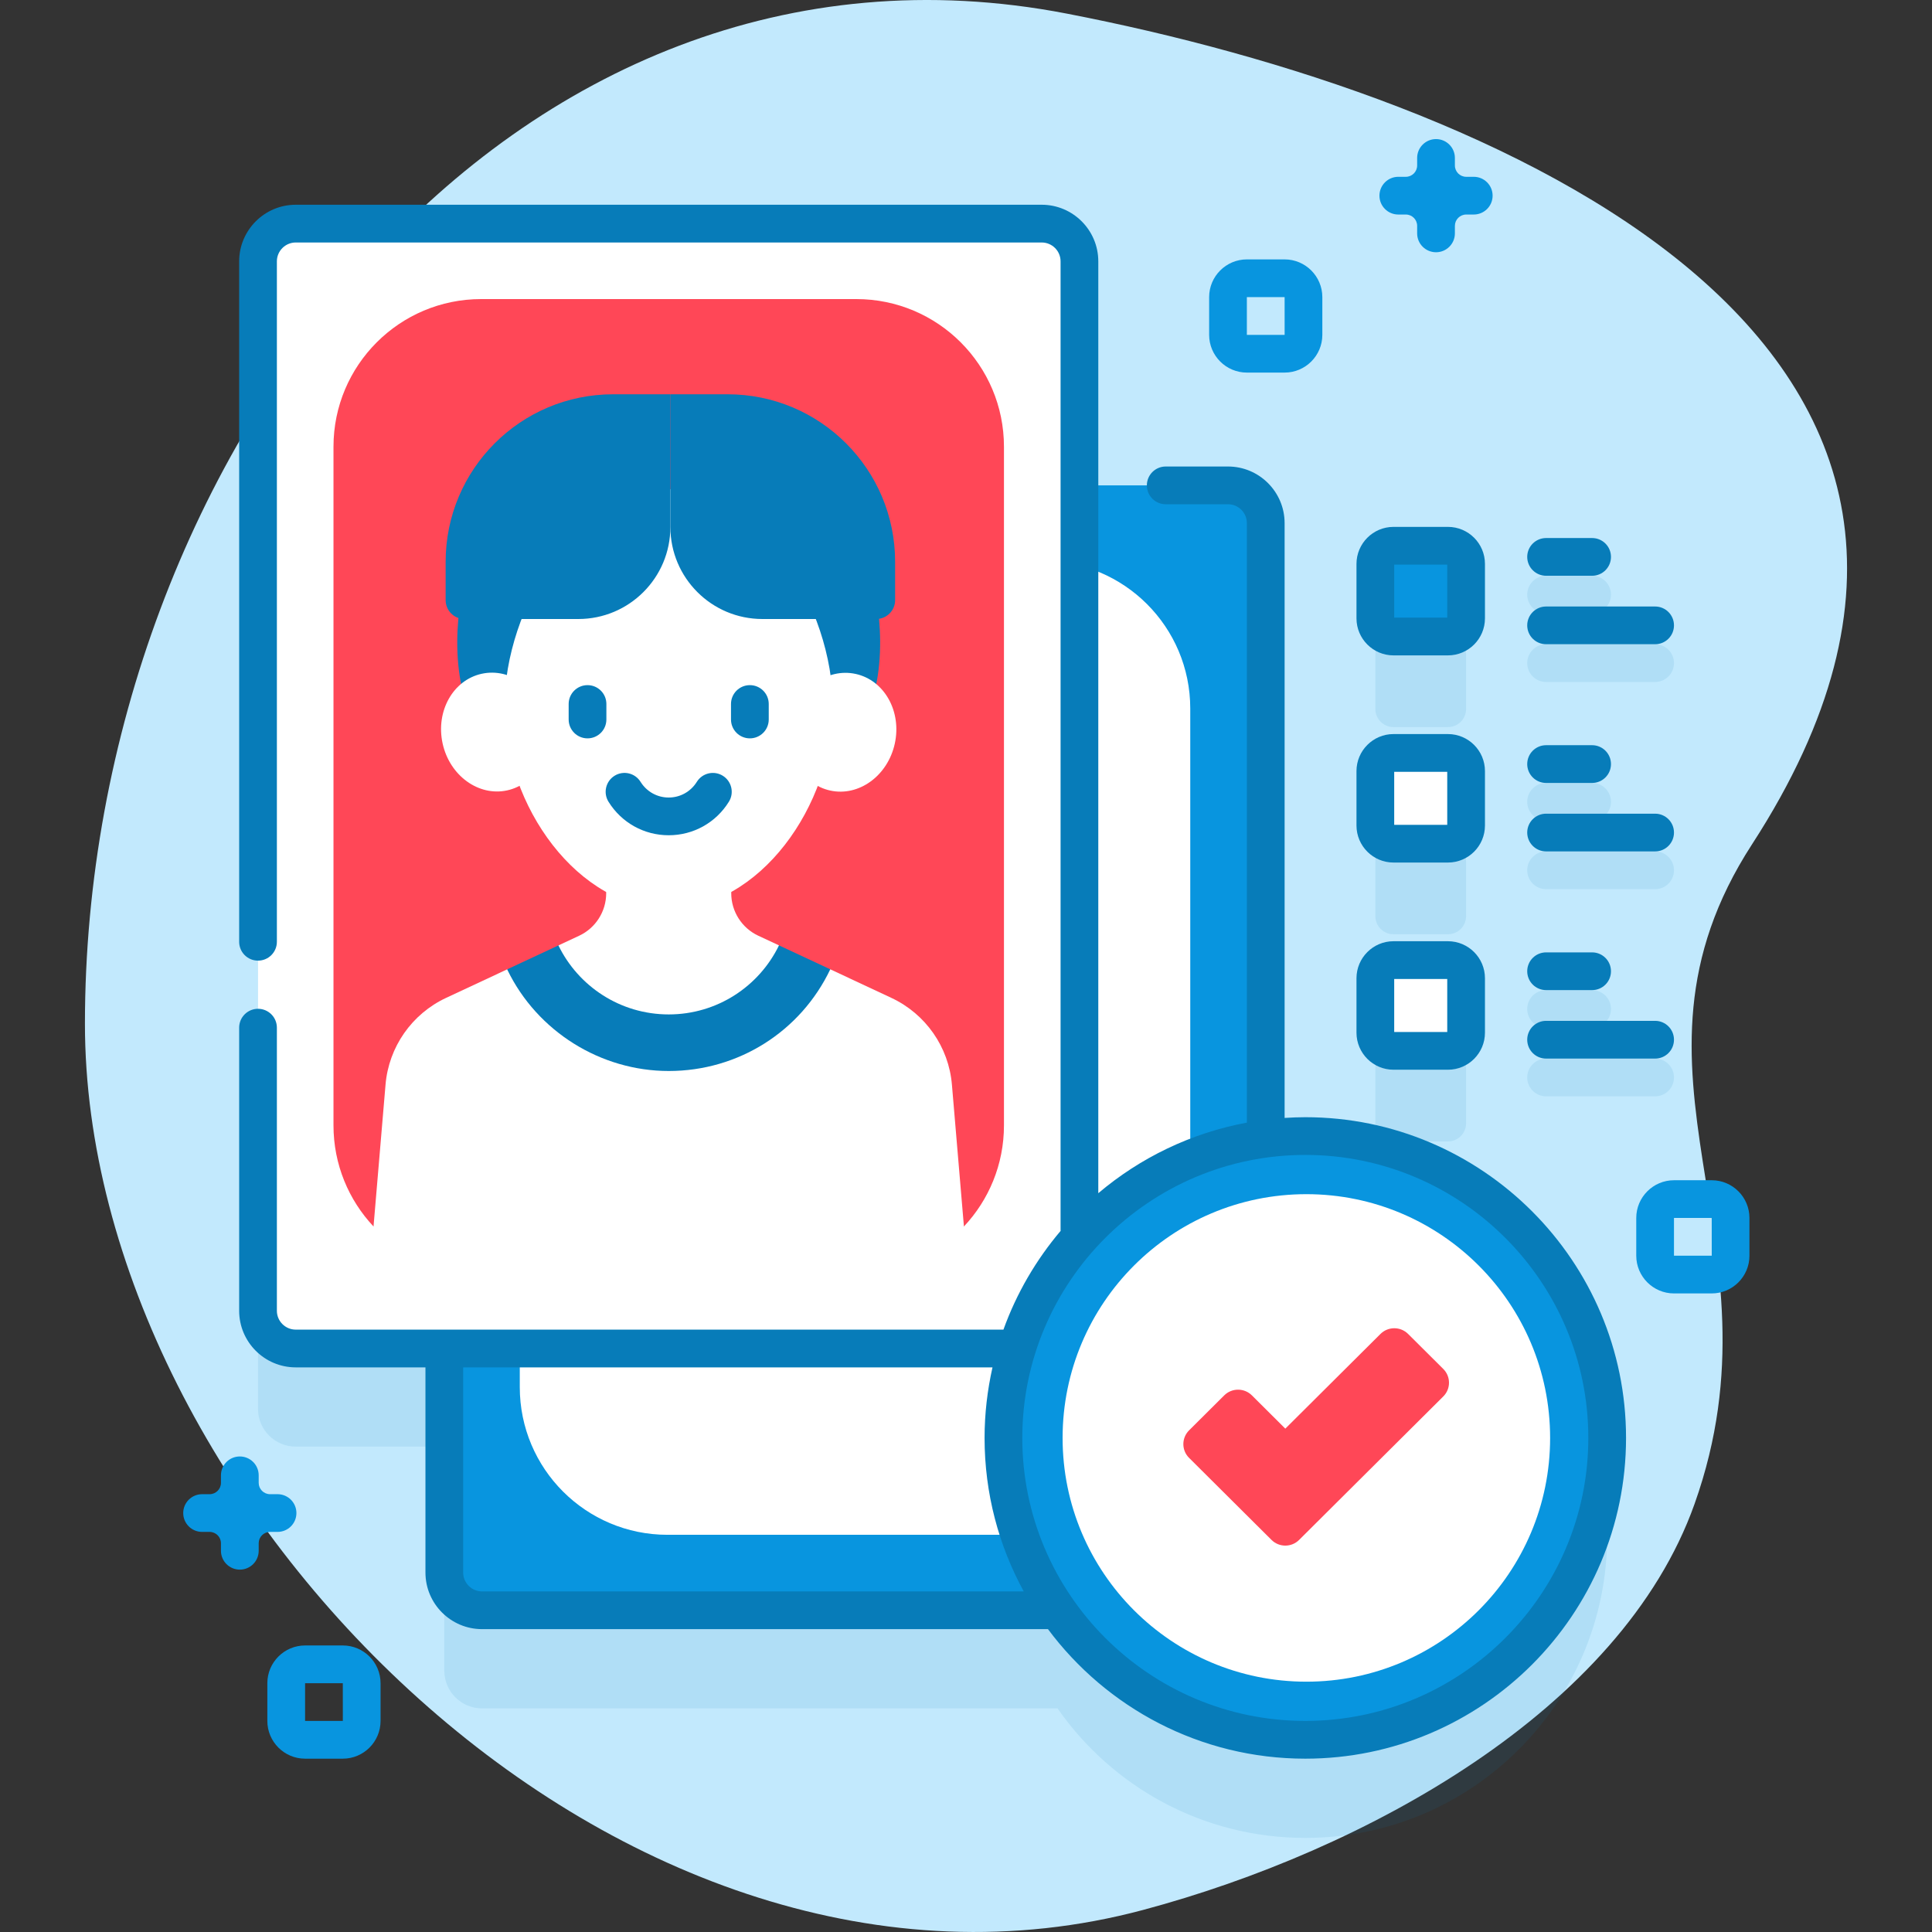 <svg width="80" height="80" viewBox="0 0 80 80" fill="none" xmlns="http://www.w3.org/2000/svg">
<rect x="0" y="0" width="80" height="80" fill="#333333" stroke="none"/>
<g clip-path="url(#clip0_345_268)">
<path d="M72.549 34.959C86.085 14.076 61.744 3.959 44.171 0.563C21.19 -3.878 3.517 18.682 3.517 42.394C3.517 62.261 25.799 84.85 47.34 79.085C56.51 76.631 67.124 70.834 70.168 62.274C74.062 51.322 66.379 44.477 72.549 34.959Z" fill="#C2E9FD"/>
<g opacity="0.1">
<path d="M54.05 51.104C53.494 51.104 52.948 51.144 52.411 51.215V25.724C52.411 24.861 51.712 24.161 50.849 24.161H44.697V14.884C44.697 14.021 43.998 13.322 43.135 13.322H12.246C11.383 13.322 10.684 14.021 10.684 14.884V58.339C10.684 59.202 11.383 59.901 12.246 59.901H18.398V69.178C18.398 70.041 19.098 70.74 19.961 70.74H43.79C46.048 73.982 49.8 76.104 54.05 76.104C60.954 76.104 66.55 70.508 66.55 63.604C66.55 56.701 60.954 51.104 54.05 51.104Z" fill="#077CB9"/>
<path d="M59.956 26.349H57.702C57.287 26.349 56.95 26.685 56.95 27.1V29.355C56.95 29.77 57.287 30.107 57.702 30.107H59.956C60.371 30.107 60.708 29.77 60.708 29.355V27.1C60.708 26.685 60.371 26.349 59.956 26.349Z" fill="#077CB9"/>
<path d="M64.02 25.404H65.926C66.358 25.404 66.707 25.054 66.707 24.623C66.707 24.191 66.358 23.841 65.926 23.841H64.02C63.588 23.841 63.239 24.191 63.239 24.623C63.239 25.054 63.589 25.404 64.02 25.404Z" fill="#077CB9"/>
<path d="M64.02 28.239H68.535C68.966 28.239 69.316 27.889 69.316 27.458C69.316 27.026 68.966 26.676 68.535 26.676H64.02C63.588 26.676 63.239 27.026 63.239 27.458C63.239 27.889 63.589 28.239 64.02 28.239Z" fill="#077CB9"/>
<path d="M59.956 34.927H57.702C57.287 34.927 56.95 35.264 56.95 35.679V37.934C56.95 38.349 57.287 38.685 57.702 38.685H59.956C60.371 38.685 60.708 38.349 60.708 37.934V35.679C60.708 35.264 60.371 34.927 59.956 34.927Z" fill="#077CB9"/>
<path d="M64.02 33.982H65.926C66.358 33.982 66.707 33.633 66.707 33.201C66.707 32.77 66.358 32.42 65.926 32.42H64.02C63.588 32.42 63.239 32.77 63.239 33.201C63.239 33.633 63.589 33.982 64.02 33.982Z" fill="#077CB9"/>
<path d="M68.535 35.255H64.02C63.589 35.255 63.239 35.605 63.239 36.036C63.239 36.468 63.589 36.818 64.02 36.818H68.535C68.967 36.818 69.316 36.468 69.316 36.036C69.316 35.605 68.967 35.255 68.535 35.255Z" fill="#077CB9"/>
<path d="M59.956 43.506H57.702C57.287 43.506 56.95 43.843 56.95 44.258V46.512C56.95 46.927 57.287 47.264 57.702 47.264H59.956C60.371 47.264 60.708 46.927 60.708 46.512V44.258C60.708 43.843 60.371 43.506 59.956 43.506Z" fill="#077CB9"/>
<path d="M64.02 42.561H65.926C66.358 42.561 66.707 42.212 66.707 41.78C66.707 41.348 66.358 40.999 65.926 40.999H64.02C63.588 40.999 63.239 41.348 63.239 41.78C63.239 42.212 63.589 42.561 64.02 42.561Z" fill="#077CB9"/>
<path d="M68.535 43.834H64.02C63.589 43.834 63.239 44.183 63.239 44.615C63.239 45.046 63.589 45.396 64.02 45.396H68.535C68.967 45.396 69.316 45.046 69.316 44.615C69.316 44.183 68.967 43.834 68.535 43.834Z" fill="#077CB9"/>
</g>
<path d="M50.849 66.678H19.961C19.098 66.678 18.398 65.979 18.398 65.116V21.661C18.398 20.798 19.098 20.099 19.961 20.099H50.849C51.712 20.099 52.411 20.798 52.411 21.661V65.116C52.411 65.978 51.712 66.678 50.849 66.678Z" fill="#0895DF"/>
<path d="M21.523 57.439V29.338C21.523 25.961 24.261 23.224 27.638 23.224H43.172C46.549 23.224 49.286 25.961 49.286 29.338V57.439C49.286 60.816 46.549 63.553 43.172 63.553H27.638C24.261 63.553 21.523 60.816 21.523 57.439Z" fill="white"/>
<path d="M43.135 55.839H12.246C11.383 55.839 10.684 55.139 10.684 54.276V10.822C10.684 9.959 11.383 9.26 12.246 9.26H43.135C43.998 9.26 44.697 9.959 44.697 10.822V54.276C44.697 55.139 43.998 55.839 43.135 55.839Z" fill="white"/>
<path d="M41.572 18.498V46.6C41.572 48.219 40.942 49.692 39.914 50.786H15.467C14.439 49.692 13.809 48.219 13.809 46.6V18.498C13.809 15.122 16.547 12.384 19.924 12.384H35.458C38.834 12.384 41.572 15.122 41.572 18.498Z" fill="#FF4757"/>
<path d="M56.95 25.605V23.35C56.95 22.935 57.287 22.599 57.702 22.599H59.956C60.371 22.599 60.708 22.935 60.708 23.35V25.605C60.708 26.02 60.371 26.357 59.956 26.357H57.702C57.287 26.357 56.95 26.02 56.95 25.605Z" fill="#0895DF"/>
<path d="M56.95 34.184V31.929C56.95 31.514 57.287 31.177 57.702 31.177H59.956C60.371 31.177 60.708 31.514 60.708 31.929V34.184C60.708 34.599 60.371 34.935 59.956 34.935H57.702C57.287 34.935 56.95 34.599 56.95 34.184Z" fill="white"/>
<path d="M56.95 42.762V40.508C56.95 40.093 57.287 39.756 57.702 39.756H59.956C60.371 39.756 60.708 40.092 60.708 40.508V42.762C60.708 43.177 60.371 43.514 59.956 43.514H57.702C57.287 43.514 56.95 43.177 56.95 42.762Z" fill="white"/>
<path d="M19.148 24.45C18.941 25.474 18.367 29.265 20.722 31.335H24.497V24.45H19.148Z" fill="#077CB9"/>
<path d="M36.23 24.45C36.438 25.474 37.012 29.265 34.656 31.335H30.881V24.45H36.23Z" fill="#077CB9"/>
<path d="M37.052 30.789C37.343 29.455 36.617 28.165 35.431 27.906C34.245 27.647 33.048 28.519 32.757 29.852C32.466 31.186 33.192 32.477 34.378 32.735C35.564 32.994 36.761 32.123 37.052 30.789Z" fill="white"/>
<path d="M21.001 32.728C22.187 32.469 22.913 31.179 22.622 29.845C22.331 28.512 21.134 27.64 19.948 27.899C18.762 28.157 18.036 29.448 18.327 30.782C18.617 32.115 19.815 32.987 21.001 32.728Z" fill="white"/>
<path d="M39.914 50.786C38.798 51.973 37.216 52.714 35.458 52.714H19.924C18.166 52.714 16.583 51.973 15.467 50.786L15.964 44.914C16.095 43.355 17.053 41.983 18.472 41.32L21 40.139C21.016 40.172 34.177 40.137 34.378 40.137H34.38L36.909 41.32C38.328 41.983 39.286 43.355 39.417 44.914L39.914 50.786Z" fill="white"/>
<path d="M34.38 40.137C33.153 42.711 30.575 44.348 27.691 44.348C24.87 44.348 22.25 42.709 21.016 40.172L21 40.139L23.123 39.147L32.255 39.145H32.256L34.38 40.137Z" fill="#077CB9"/>
<path d="M32.256 39.146C31.434 40.84 29.698 42.005 27.691 42.005C25.683 42.005 23.947 40.84 23.123 39.148L23.983 38.746C24.664 38.427 25.101 37.741 25.101 36.988V34.918H30.279V36.988C30.279 37.741 30.717 38.427 31.398 38.746L32.256 39.146Z" fill="white"/>
<path d="M34.488 29.255C34.488 33.365 31.444 37.634 27.689 37.634C23.934 37.634 20.89 33.364 20.89 29.255C20.89 25.145 23.934 20.256 27.689 20.256C31.444 20.256 34.488 25.145 34.488 29.255Z" fill="white"/>
<path d="M27.689 34.586C26.67 34.586 25.738 34.068 25.197 33.199C24.969 32.833 25.081 32.351 25.447 32.123C25.814 31.894 26.295 32.007 26.523 32.373C26.777 32.781 27.213 33.024 27.689 33.024C28.165 33.024 28.601 32.781 28.855 32.373C29.083 32.007 29.565 31.895 29.931 32.123C30.297 32.351 30.41 32.833 30.181 33.199C29.641 34.068 28.709 34.586 27.689 34.586Z" fill="#077CB9"/>
<path d="M24.328 30.574C23.897 30.574 23.547 30.224 23.547 29.793V29.151C23.547 28.719 23.897 28.37 24.328 28.37C24.76 28.37 25.109 28.719 25.109 29.151V29.793C25.109 30.224 24.76 30.574 24.328 30.574Z" fill="#077CB9"/>
<path d="M31.05 30.574C30.619 30.574 30.269 30.224 30.269 29.793V29.151C30.269 28.719 30.619 28.37 31.05 28.37C31.482 28.37 31.832 28.719 31.832 29.151V29.793C31.832 30.224 31.482 30.574 31.05 30.574Z" fill="#077CB9"/>
<path d="M36.283 25.632H31.57C29.465 25.632 27.759 23.925 27.759 21.821V16.326H30.129C33.959 16.326 37.065 19.431 37.065 23.262V24.851C37.064 25.282 36.715 25.632 36.283 25.632Z" fill="#077CB9"/>
<path d="M19.234 25.632H23.948C26.052 25.632 27.759 23.925 27.759 21.821V16.326H25.389C21.558 16.326 18.453 19.431 18.453 23.262V24.851C18.453 25.282 18.803 25.632 19.234 25.632Z" fill="#077CB9"/>
<path d="M54.05 72.042C60.954 72.042 66.55 66.445 66.55 59.542C66.55 52.638 60.954 47.042 54.05 47.042C47.147 47.042 41.55 52.638 41.55 59.542C41.55 66.445 47.147 72.042 54.05 72.042Z" fill="#0895DF"/>
<path d="M54.094 69.635C59.668 69.635 64.187 65.116 64.187 59.542C64.187 53.967 59.668 49.448 54.094 49.448C48.519 49.448 44 53.967 44 59.542C44 65.116 48.519 69.635 54.094 69.635Z" fill="white"/>
<path d="M52.65 63.764L49.237 60.367C48.921 60.053 48.921 59.543 49.237 59.228L50.693 57.779C51.009 57.465 51.522 57.465 51.838 57.779L53.222 59.157L57.162 55.236C57.478 54.921 57.991 54.921 58.307 55.236L59.763 56.685C60.079 57 60.079 57.51 59.763 57.824L53.794 63.764C53.479 64.079 52.966 64.079 52.65 63.764Z" fill="#FF4757"/>
<path d="M53.193 15.428H51.63C50.769 15.428 50.068 14.727 50.068 13.866V12.303C50.068 11.442 50.769 10.741 51.63 10.741H53.193C54.054 10.741 54.755 11.442 54.755 12.303V13.866C54.755 14.727 54.054 15.428 53.193 15.428ZM51.63 12.303V13.866H53.194L53.193 12.303H51.63Z" fill="#0895DF"/>
<path d="M14.195 72.823H12.633C11.771 72.823 11.07 72.122 11.07 71.26V69.698C11.07 68.836 11.771 68.135 12.633 68.135H14.195C15.057 68.135 15.758 68.836 15.758 69.698V71.26C15.758 72.122 15.057 72.823 14.195 72.823ZM12.633 69.698V71.26H14.196L14.195 69.698H12.633Z" fill="#0895DF"/>
<path d="M70.879 53.558H69.316C68.455 53.558 67.754 52.857 67.754 51.996V50.433C67.754 49.572 68.455 48.871 69.316 48.871H70.879C71.74 48.871 72.441 49.572 72.441 50.433V51.996C72.441 52.857 71.74 53.558 70.879 53.558ZM69.316 50.433V51.996H70.88L70.879 50.433H69.316Z" fill="#0895DF"/>
<path d="M59.463 10.445C59.031 10.445 58.681 10.096 58.681 9.664V9.352C58.681 9.094 58.471 8.883 58.213 8.883H57.901C57.469 8.883 57.12 8.534 57.12 8.102C57.12 7.671 57.469 7.321 57.901 7.321H58.213C58.471 7.321 58.681 7.111 58.681 6.852V6.54C58.681 6.109 59.031 5.759 59.463 5.759C59.894 5.759 60.244 6.109 60.244 6.54V6.852C60.244 7.111 60.454 7.321 60.713 7.321H61.025C61.456 7.321 61.806 7.671 61.806 8.102C61.806 8.534 61.456 8.883 61.025 8.883H60.713C60.454 8.883 60.244 9.094 60.244 9.352V9.664C60.244 10.095 59.894 10.445 59.463 10.445Z" fill="#0895DF"/>
<path d="M9.93 64.995C9.499 64.995 9.149 64.645 9.149 64.214V63.902C9.149 63.644 8.939 63.433 8.68 63.433H8.369C7.937 63.433 7.587 63.084 7.587 62.652C7.587 62.22 7.937 61.871 8.369 61.871H8.68C8.939 61.871 9.149 61.66 9.149 61.402V61.09C9.149 60.658 9.499 60.309 9.93 60.309C10.362 60.309 10.712 60.658 10.712 61.09V61.402C10.712 61.66 10.922 61.871 11.181 61.871H11.492C11.924 61.871 12.274 62.22 12.274 62.652C12.274 63.084 11.924 63.433 11.492 63.433H11.181C10.922 63.433 10.712 63.644 10.712 63.902V64.214C10.712 64.645 10.362 64.995 9.93 64.995Z" fill="#0895DF"/>
<path d="M57.702 27.138H59.956C60.802 27.138 61.489 26.45 61.489 25.605V23.35C61.489 22.505 60.802 21.817 59.956 21.817H57.702C56.857 21.817 56.169 22.505 56.169 23.35V25.605C56.169 26.45 56.857 27.138 57.702 27.138ZM57.731 23.38H59.927V25.575H57.731V23.38Z" fill="#077CB9"/>
<path d="M64.02 23.841H65.926C66.358 23.841 66.707 23.491 66.707 23.06C66.707 22.628 66.358 22.279 65.926 22.279H64.02C63.589 22.279 63.239 22.628 63.239 23.06C63.239 23.491 63.589 23.841 64.02 23.841Z" fill="#077CB9"/>
<path d="M64.02 26.676H68.535C68.967 26.676 69.316 26.327 69.316 25.895C69.316 25.464 68.967 25.114 68.535 25.114H64.02C63.589 25.114 63.239 25.464 63.239 25.895C63.239 26.327 63.589 26.676 64.02 26.676Z" fill="#077CB9"/>
<path d="M57.702 35.716H59.956C60.802 35.716 61.489 35.029 61.489 34.183V31.929C61.489 31.084 60.802 30.396 59.956 30.396H57.702C56.857 30.396 56.169 31.083 56.169 31.929V34.183C56.169 35.029 56.857 35.716 57.702 35.716ZM57.731 31.959H59.927V34.154H57.731V31.959Z" fill="#077CB9"/>
<path d="M64.02 32.42H65.926C66.358 32.42 66.707 32.07 66.707 31.639C66.707 31.207 66.358 30.857 65.926 30.857H64.02C63.589 30.857 63.239 31.207 63.239 31.639C63.239 32.07 63.589 32.42 64.02 32.42Z" fill="#077CB9"/>
<path d="M68.535 33.693H64.02C63.589 33.693 63.239 34.042 63.239 34.474C63.239 34.905 63.589 35.255 64.02 35.255H68.535C68.967 35.255 69.316 34.905 69.316 34.474C69.316 34.042 68.967 33.693 68.535 33.693Z" fill="#077CB9"/>
<path d="M57.702 44.295H59.956C60.802 44.295 61.489 43.607 61.489 42.762V40.507C61.489 39.662 60.802 38.974 59.956 38.974H57.702C56.857 38.974 56.169 39.662 56.169 40.507V42.762C56.169 43.607 56.857 44.295 57.702 44.295ZM57.731 40.537H59.927V42.733H57.731V40.537Z" fill="#077CB9"/>
<path d="M64.02 40.998H65.926C66.358 40.998 66.707 40.649 66.707 40.217C66.707 39.786 66.358 39.436 65.926 39.436H64.02C63.589 39.436 63.239 39.786 63.239 40.217C63.239 40.649 63.589 40.998 64.02 40.998Z" fill="#077CB9"/>
<path d="M68.535 42.271H64.02C63.589 42.271 63.239 42.621 63.239 43.052C63.239 43.484 63.589 43.834 64.02 43.834H68.535C68.967 43.834 69.316 43.484 69.316 43.052C69.316 42.621 68.967 42.271 68.535 42.271Z" fill="#077CB9"/>
<path d="M54.05 46.261C53.762 46.261 53.476 46.273 53.193 46.291V21.661C53.193 20.369 52.141 19.317 50.849 19.317H48.27C47.838 19.317 47.489 19.667 47.489 20.099C47.489 20.53 47.838 20.88 48.27 20.88H50.849C51.28 20.88 51.63 21.23 51.63 21.661V46.486C49.314 46.914 47.207 47.944 45.478 49.408V10.822C45.478 9.53 44.427 8.478 43.135 8.478H12.246C10.954 8.478 9.903 9.53 9.903 10.822V38.997C9.903 39.429 10.252 39.778 10.684 39.778C11.115 39.778 11.465 39.429 11.465 38.997V10.822C11.465 10.391 11.816 10.041 12.246 10.041H43.135C43.566 10.041 43.916 10.391 43.916 10.822V50.934C43.916 50.946 43.919 50.956 43.919 50.967C42.902 52.168 42.093 53.549 41.55 55.057H12.246C11.816 55.057 11.465 54.707 11.465 54.276V42.553C11.465 42.122 11.115 41.772 10.684 41.772C10.252 41.772 9.903 42.122 9.903 42.553V54.276C9.903 55.569 10.954 56.62 12.246 56.62H17.617V65.115C17.617 66.408 18.668 67.459 19.961 67.459H43.394C45.817 70.712 49.692 72.823 54.05 72.823C61.373 72.823 67.331 66.865 67.331 59.542C67.331 52.218 61.373 46.261 54.05 46.261ZM19.961 65.897C19.53 65.897 19.179 65.546 19.179 65.115V56.62H41.097C40.885 57.561 40.769 58.538 40.769 59.542C40.769 61.842 41.358 64.008 42.391 65.897H19.961ZM54.05 71.26C47.589 71.26 42.331 66.003 42.331 59.542C42.331 53.08 47.589 47.823 54.05 47.823C60.512 47.823 65.769 53.08 65.769 59.542C65.769 66.003 60.512 71.26 54.05 71.26Z" fill="#077CB9"/>
</g>
<defs>
<clipPath id="clip0_345_268">
<rect width="80" height="80" fill="white"/>
</clipPath>
</defs>
</svg>
